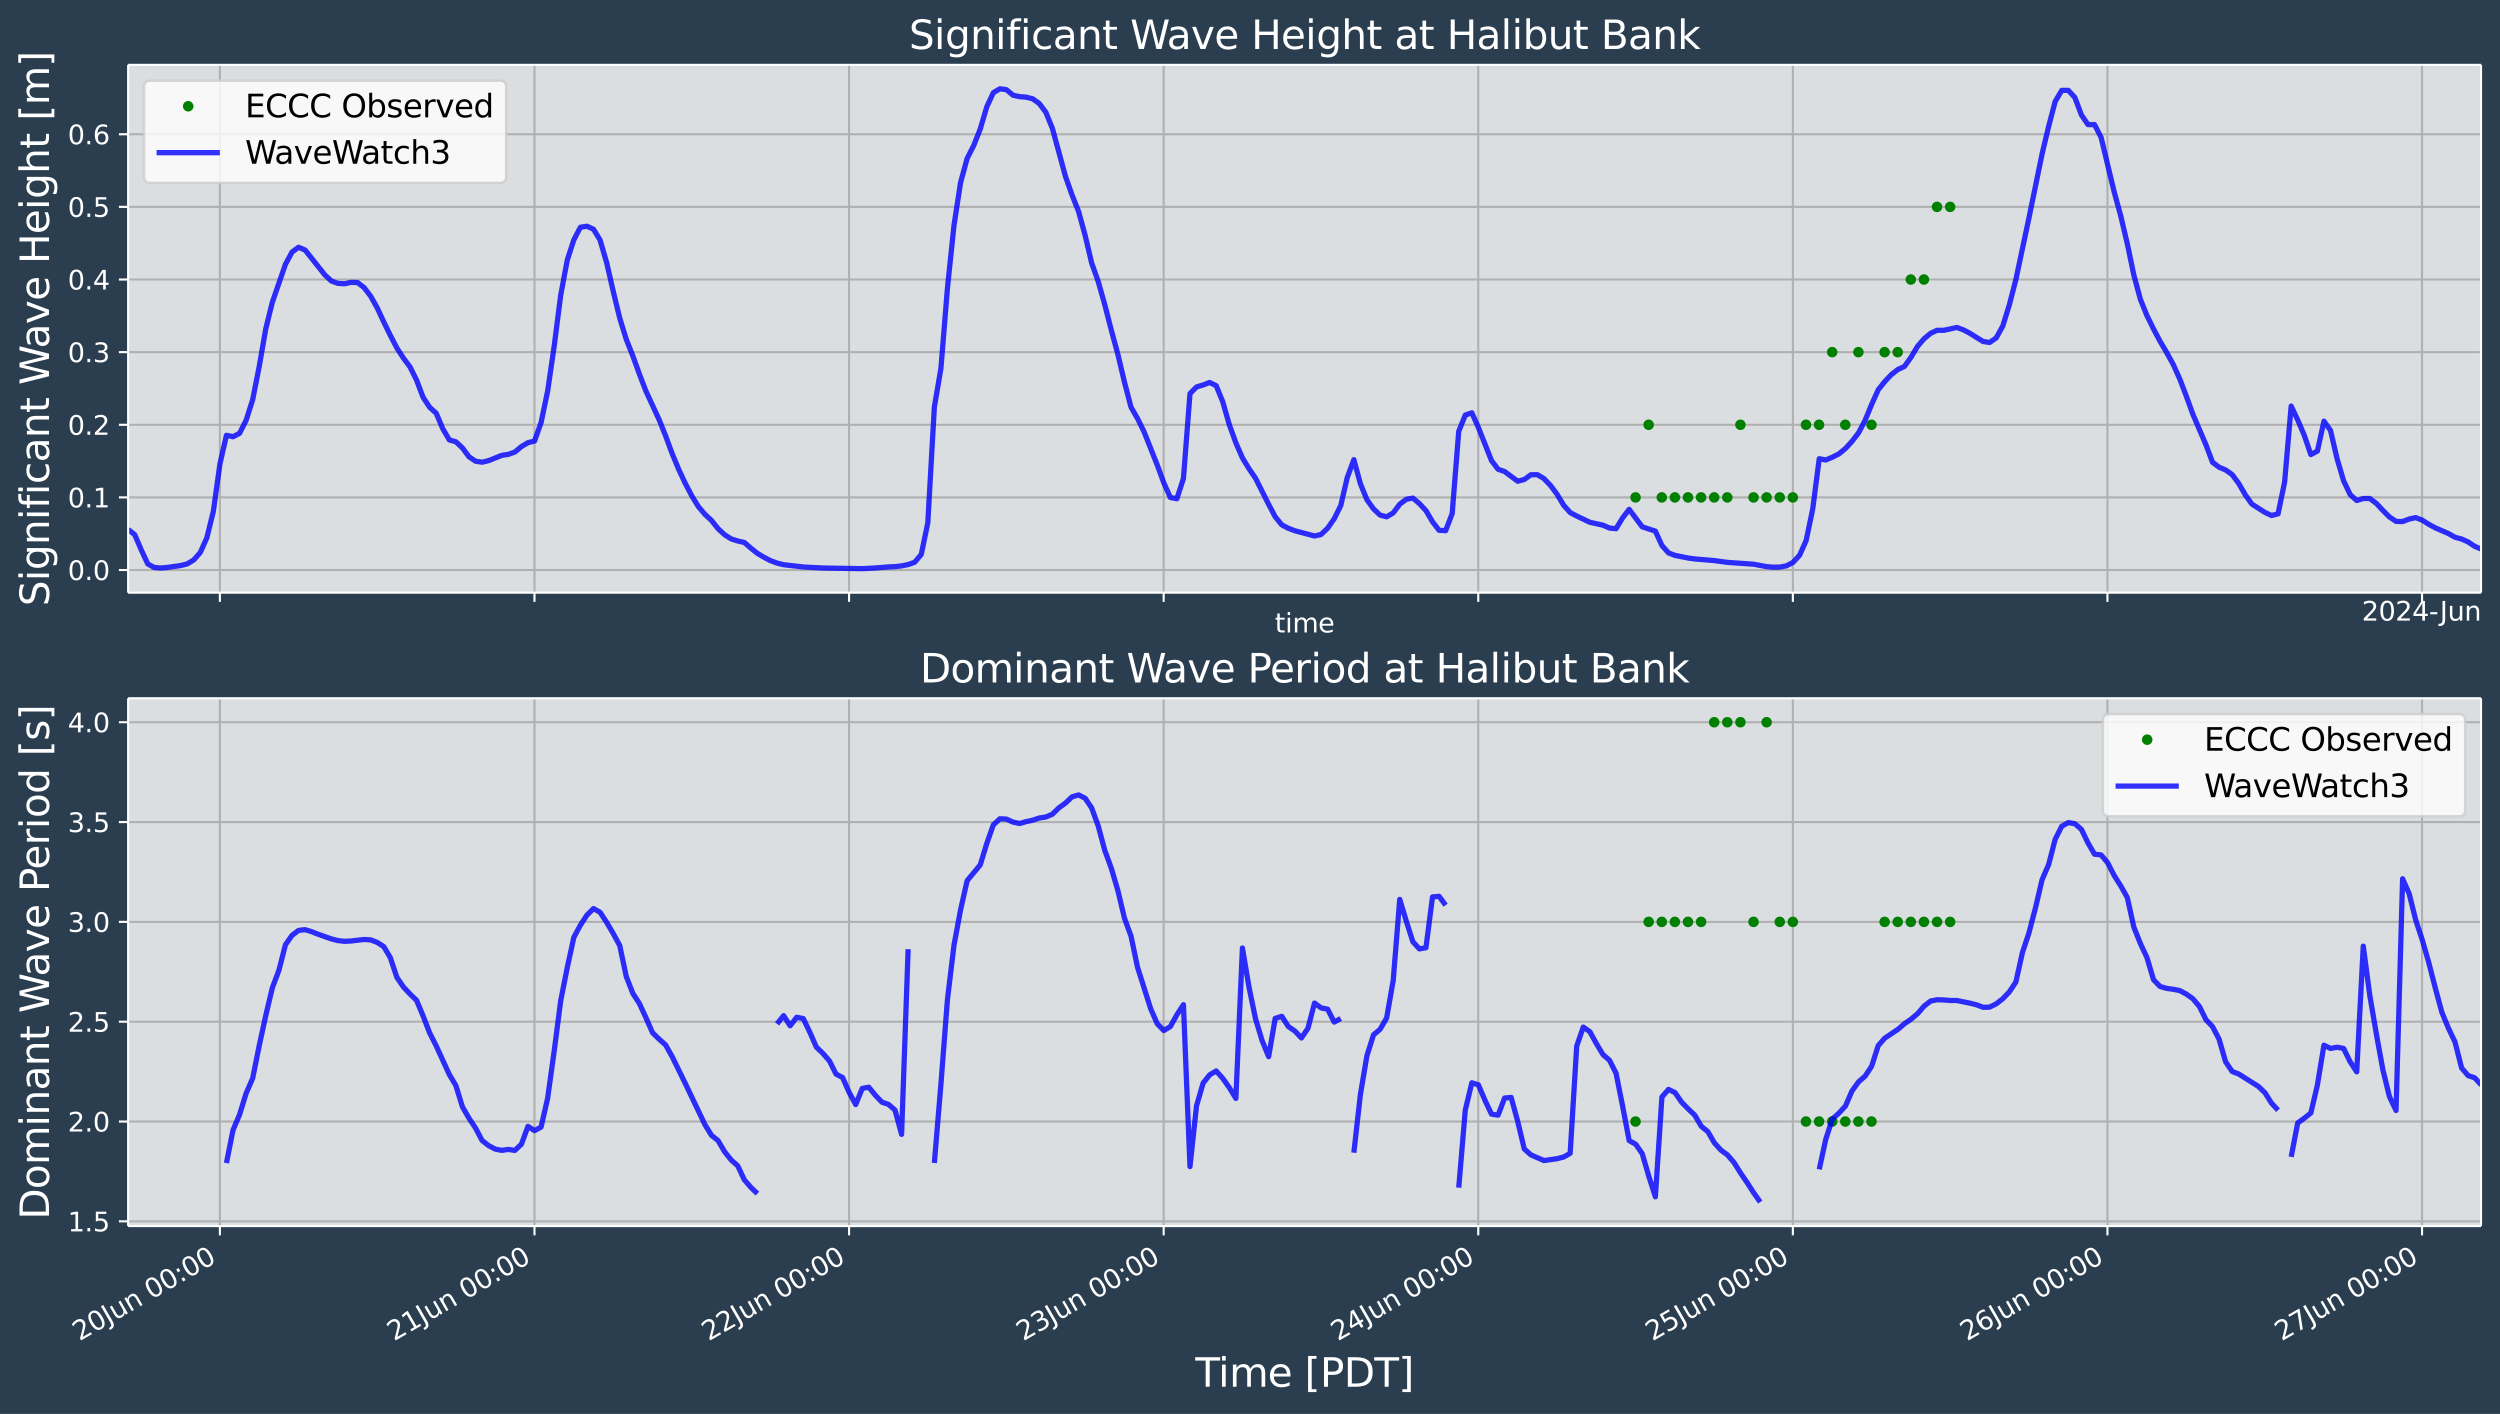 <?xml version="1.0" encoding="UTF-8"?>
<!DOCTYPE svg  PUBLIC '-//W3C//DTD SVG 1.1//EN'  'http://www.w3.org/Graphics/SVG/1.1/DTD/svg11.dtd'>
<svg width="948.62pt" height="536.51pt" version="1.1" viewBox="0 0 948.62 536.51" xmlns="http://www.w3.org/2000/svg" xmlns:xlink="http://www.w3.org/1999/xlink">
 <defs>
  <style type="text/css">*{stroke-linejoin: round; stroke-linecap: butt}</style>
 </defs>
 <g id="figure_1">
  <g id="patch_1">
   <path d="m0 536.51h948.62v-536.51h-948.62z" fill="#2b3e50"/>
  </g>
  <g id="axes_1">
   <g id="patch_2">
    <path d="m48.62 224.89h892.8v-200.29h-892.8z" fill="#dbdee1"/>
   </g>
   <g id="matplotlib.axis_1">
    <g id="xtick_1">
     <g id="line2d_1">
      <path d="m83.437 224.89v-200.29" clip-path="url(#p07f64443c9)" fill="none" stroke="#b0b0b0" stroke-linecap="square" stroke-width=".8"/>
     </g>
     <g id="line2d_2">
      <defs>
       <path id="m86bcd92131" d="m0 0v3.5" stroke="#fff" stroke-width=".8"/>
      </defs>
      <use x="83.437" y="224.889" fill="#ffffff" stroke="#ffffff" stroke-width=".8" xlink:href="#m86bcd92131"/>
     </g>
    </g>
    <g id="xtick_2">
     <g id="line2d_3">
      <path d="m202.81 224.89v-200.29" clip-path="url(#p07f64443c9)" fill="none" stroke="#b0b0b0" stroke-linecap="square" stroke-width=".8"/>
     </g>
     <g id="line2d_4">
      <use x="202.809" y="224.889" fill="#ffffff" stroke="#ffffff" stroke-width=".8" xlink:href="#m86bcd92131"/>
     </g>
    </g>
    <g id="xtick_3">
     <g id="line2d_5">
      <path d="m322.18 224.89v-200.29" clip-path="url(#p07f64443c9)" fill="none" stroke="#b0b0b0" stroke-linecap="square" stroke-width=".8"/>
     </g>
     <g id="line2d_6">
      <use x="322.18" y="224.889" fill="#ffffff" stroke="#ffffff" stroke-width=".8" xlink:href="#m86bcd92131"/>
     </g>
    </g>
    <g id="xtick_4">
     <g id="line2d_7">
      <path d="m441.55 224.89v-200.29" clip-path="url(#p07f64443c9)" fill="none" stroke="#b0b0b0" stroke-linecap="square" stroke-width=".8"/>
     </g>
     <g id="line2d_8">
      <use x="441.552" y="224.889" fill="#ffffff" stroke="#ffffff" stroke-width=".8" xlink:href="#m86bcd92131"/>
     </g>
    </g>
    <g id="xtick_5">
     <g id="line2d_9">
      <path d="m560.92 224.89v-200.29" clip-path="url(#p07f64443c9)" fill="none" stroke="#b0b0b0" stroke-linecap="square" stroke-width=".8"/>
     </g>
     <g id="line2d_10">
      <use x="560.923" y="224.889" fill="#ffffff" stroke="#ffffff" stroke-width=".8" xlink:href="#m86bcd92131"/>
     </g>
    </g>
    <g id="xtick_6">
     <g id="line2d_11">
      <path d="m680.29 224.89v-200.29" clip-path="url(#p07f64443c9)" fill="none" stroke="#b0b0b0" stroke-linecap="square" stroke-width=".8"/>
     </g>
     <g id="line2d_12">
      <use x="680.295" y="224.889" fill="#ffffff" stroke="#ffffff" stroke-width=".8" xlink:href="#m86bcd92131"/>
     </g>
    </g>
    <g id="xtick_7">
     <g id="line2d_13">
      <path d="m799.67 224.89v-200.29" clip-path="url(#p07f64443c9)" fill="none" stroke="#b0b0b0" stroke-linecap="square" stroke-width=".8"/>
     </g>
     <g id="line2d_14">
      <use x="799.667" y="224.889" fill="#ffffff" stroke="#ffffff" stroke-width=".8" xlink:href="#m86bcd92131"/>
     </g>
    </g>
    <g id="xtick_8">
     <g id="line2d_15">
      <path d="m919.04 224.89v-200.29" clip-path="url(#p07f64443c9)" fill="none" stroke="#b0b0b0" stroke-linecap="square" stroke-width=".8"/>
     </g>
     <g id="line2d_16">
      <use x="919.038" y="224.889" fill="#ffffff" stroke="#ffffff" stroke-width=".8" xlink:href="#m86bcd92131"/>
     </g>
    </g>
    <g id="text_1">
     <!-- time -->
     <g transform="translate(483.72 239.99) scale(.1 -.1)" fill="#fff">
      <defs>
       <path id="DejaVuSans-74" transform="scale(.016)" d="m1172 4494v-994h1184v-447h-1184v-1900q0-428 117-550t477-122h590v-481h-590q-666 0-919 248-253 249-253 905v1900h-422v447h422v994h578z"/>
       <path id="DejaVuSans-69" transform="scale(.016)" d="m603 3500h575v-3500h-575v3500zm0 1363h575v-729h-575v729z"/>
       <path id="DejaVuSans-6d" transform="scale(.016)" d="m3328 2828q216 388 516 572t706 184q547 0 844-383 297-382 297-1088v-2113h-578v2094q0 503-179 746-178 244-543 244-447 0-707-297-259-296-259-809v-1978h-578v2094q0 506-178 748t-550 242q-441 0-701-298-259-298-259-808v-1978h-578v3500h578v-544q197 322 472 475t653 153q382 0 649-194 267-193 395-562z"/>
       <path id="DejaVuSans-65" transform="scale(.016)" d="m3597 1894v-281h-2644q38-594 358-905t892-311q331 0 642 81t618 244v-544q-310-131-635-200t-659-69q-838 0-1327 487-489 488-489 1320 0 859 464 1363 464 505 1252 505 706 0 1117-455 411-454 411-1235zm-575 169q-6 471-264 752-258 282-683 282-481 0-770-272t-333-766l2050 4z"/>
      </defs>
      <use xlink:href="#DejaVuSans-74"/>
      <use x="39.209" xlink:href="#DejaVuSans-69"/>
      <use x="66.992" xlink:href="#DejaVuSans-6d"/>
      <use x="164.404" xlink:href="#DejaVuSans-65"/>
     </g>
    </g>
    <g id="text_2">
     <!-- 2024-Jun -->
     <g transform="translate(896.18 235.49) scale(.1 -.1)" fill="#fff">
      <defs>
       <path id="DejaVuSans-32" transform="scale(.016)" d="m1228 531h2203v-531h-2962v531q359 372 979 998 621 627 780 809 303 340 423 576 121 236 121 464 0 372-261 606-261 235-680 235-297 0-627-103-329-103-704-313v638q381 153 712 231 332 78 607 78 725 0 1156-363 431-362 431-968 0-288-108-546-107-257-392-607-78-91-497-524-418-433-1181-1211z"/>
       <path id="DejaVuSans-30" transform="scale(.016)" d="m2034 4250q-487 0-733-480-245-479-245-1442 0-959 245-1439 246-480 733-480 491 0 736 480 246 480 246 1439 0 963-246 1442-245 480-736 480zm0 500q785 0 1199-621 414-620 414-1801 0-1178-414-1799-414-620-1199-620-784 0-1198 620-414 621-414 1799 0 1181 414 1801 414 621 1198 621z"/>
       <path id="DejaVuSans-34" transform="scale(.016)" d="m2419 4116-1594-2491h1594v2491zm-166 550h794v-3041h666v-525h-666v-1100h-628v1100h-2106v609l1940 2957z"/>
       <path id="DejaVuSans-2d" transform="scale(.016)" d="m313 2009h1684v-512h-1684v512z"/>
       <path id="DejaVuSans-4a" transform="scale(.016)" d="m628 4666h631v-4341q0-844-320-1225t-1030-381h-240v531h197q418 0 590 235 172 234 172 840v4341z"/>
       <path id="DejaVuSans-75" transform="scale(.016)" d="m544 1381v2119h575v-2097q0-497 193-746 194-248 582-248 465 0 735 297 271 297 271 810v1984h575v-3500h-575v538q-209-319-486-474-276-155-642-155-603 0-916 375-312 375-312 1097zm1447 2203z"/>
       <path id="DejaVuSans-6e" transform="scale(.016)" d="m3513 2113v-2113h-575v2094q0 497-194 743-194 247-581 247-466 0-735-297-269-296-269-809v-1978h-578v3500h578v-544q207 316 486 472 280 156 646 156 603 0 912-373 310-373 310-1098z"/>
      </defs>
      <use xlink:href="#DejaVuSans-32"/>
      <use x="63.623" xlink:href="#DejaVuSans-30"/>
      <use x="127.246" xlink:href="#DejaVuSans-32"/>
      <use x="190.869" xlink:href="#DejaVuSans-34"/>
      <use x="254.492" xlink:href="#DejaVuSans-2d"/>
      <use x="296.201" xlink:href="#DejaVuSans-4a"/>
      <use x="325.693" xlink:href="#DejaVuSans-75"/>
      <use x="389.072" xlink:href="#DejaVuSans-6e"/>
     </g>
    </g>
   </g>
   <g id="matplotlib.axis_2">
    <g id="ytick_1">
     <g id="line2d_17">
      <path d="m48.62 216.3h892.8" clip-path="url(#p07f64443c9)" fill="none" stroke="#b0b0b0" stroke-linecap="square" stroke-width=".8"/>
     </g>
     <g id="line2d_18">
      <defs>
       <path id="mbd29a21c31" d="m0 0h-3.5" stroke="#fff" stroke-width=".8"/>
      </defs>
      <use x="48.62" y="216.302" fill="#ffffff" stroke="#ffffff" stroke-width=".8" xlink:href="#mbd29a21c31"/>
     </g>
     <g id="text_3">
      <!-- 0.0 -->
      <g transform="translate(25.717 220.1) scale(.1 -.1)" fill="#fff">
       <defs>
        <path id="DejaVuSans-2e" transform="scale(.016)" d="m684 794h660v-794h-660v794z"/>
       </defs>
       <use xlink:href="#DejaVuSans-30"/>
       <use x="63.623" xlink:href="#DejaVuSans-2e"/>
       <use x="95.41" xlink:href="#DejaVuSans-30"/>
      </g>
     </g>
    </g>
    <g id="ytick_2">
     <g id="line2d_19">
      <path d="m48.62 188.74h892.8" clip-path="url(#p07f64443c9)" fill="none" stroke="#b0b0b0" stroke-linecap="square" stroke-width=".8"/>
     </g>
     <g id="line2d_20">
      <use x="48.62" y="188.742" fill="#ffffff" stroke="#ffffff" stroke-width=".8" xlink:href="#mbd29a21c31"/>
     </g>
     <g id="text_4">
      <!-- 0.1 -->
      <g transform="translate(25.717 192.54) scale(.1 -.1)" fill="#fff">
       <defs>
        <path id="DejaVuSans-31" transform="scale(.016)" d="m794 531h1031v3560l-1122-225v575l1116 225h631v-4135h1031v-531h-2687v531z"/>
       </defs>
       <use xlink:href="#DejaVuSans-30"/>
       <use x="63.623" xlink:href="#DejaVuSans-2e"/>
       <use x="95.41" xlink:href="#DejaVuSans-31"/>
      </g>
     </g>
    </g>
    <g id="ytick_3">
     <g id="line2d_21">
      <path d="m48.62 161.18h892.8" clip-path="url(#p07f64443c9)" fill="none" stroke="#b0b0b0" stroke-linecap="square" stroke-width=".8"/>
     </g>
     <g id="line2d_22">
      <use x="48.62" y="161.182" fill="#ffffff" stroke="#ffffff" stroke-width=".8" xlink:href="#mbd29a21c31"/>
     </g>
     <g id="text_5">
      <!-- 0.2 -->
      <g transform="translate(25.717 164.98) scale(.1 -.1)" fill="#fff">
       <use xlink:href="#DejaVuSans-30"/>
       <use x="63.623" xlink:href="#DejaVuSans-2e"/>
       <use x="95.41" xlink:href="#DejaVuSans-32"/>
      </g>
     </g>
    </g>
    <g id="ytick_4">
     <g id="line2d_23">
      <path d="m48.62 133.62h892.8" clip-path="url(#p07f64443c9)" fill="none" stroke="#b0b0b0" stroke-linecap="square" stroke-width=".8"/>
     </g>
     <g id="line2d_24">
      <use x="48.62" y="133.621" fill="#ffffff" stroke="#ffffff" stroke-width=".8" xlink:href="#mbd29a21c31"/>
     </g>
     <g id="text_6">
      <!-- 0.3 -->
      <g transform="translate(25.717 137.42) scale(.1 -.1)" fill="#fff">
       <defs>
        <path id="DejaVuSans-33" transform="scale(.016)" d="m2597 2516q453-97 707-404 255-306 255-756 0-690-475-1069-475-378-1350-378-293 0-604 58t-642 174v609q262-153 574-231 313-78 654-78 593 0 904 234t311 681q0 413-289 645-289 233-804 233h-544v519h569q465 0 712 186t247 536q0 359-255 551-254 193-729 193-260 0-557-57-297-56-653-174v562q360 100 674 150t592 50q719 0 1137-327 419-326 419-882 0-388-222-655t-631-370z"/>
       </defs>
       <use xlink:href="#DejaVuSans-30"/>
       <use x="63.623" xlink:href="#DejaVuSans-2e"/>
       <use x="95.41" xlink:href="#DejaVuSans-33"/>
      </g>
     </g>
    </g>
    <g id="ytick_5">
     <g id="line2d_25">
      <path d="m48.62 106.06h892.8" clip-path="url(#p07f64443c9)" fill="none" stroke="#b0b0b0" stroke-linecap="square" stroke-width=".8"/>
     </g>
     <g id="line2d_26">
      <use x="48.62" y="106.061" fill="#ffffff" stroke="#ffffff" stroke-width=".8" xlink:href="#mbd29a21c31"/>
     </g>
     <g id="text_7">
      <!-- 0.4 -->
      <g transform="translate(25.717 109.86) scale(.1 -.1)" fill="#fff">
       <use xlink:href="#DejaVuSans-30"/>
       <use x="63.623" xlink:href="#DejaVuSans-2e"/>
       <use x="95.41" xlink:href="#DejaVuSans-34"/>
      </g>
     </g>
    </g>
    <g id="ytick_6">
     <g id="line2d_27">
      <path d="m48.62 78.501h892.8" clip-path="url(#p07f64443c9)" fill="none" stroke="#b0b0b0" stroke-linecap="square" stroke-width=".8"/>
     </g>
     <g id="line2d_28">
      <use x="48.62" y="78.501" fill="#ffffff" stroke="#ffffff" stroke-width=".8" xlink:href="#mbd29a21c31"/>
     </g>
     <g id="text_8">
      <!-- 0.5 -->
      <g transform="translate(25.717 82.3) scale(.1 -.1)" fill="#fff">
       <defs>
        <path id="DejaVuSans-35" transform="scale(.016)" d="m691 4666h2478v-532h-1900v-1143q137 47 274 70 138 23 276 23 781 0 1237-428 457-428 457-1159 0-753-469-1171-469-417-1322-417-294 0-599 50-304 50-629 150v635q281-153 581-228t634-75q541 0 856 284 316 284 316 772 0 487-316 771-315 285-856 285-253 0-505-56-251-56-513-175v2344z"/>
       </defs>
       <use xlink:href="#DejaVuSans-30"/>
       <use x="63.623" xlink:href="#DejaVuSans-2e"/>
       <use x="95.41" xlink:href="#DejaVuSans-35"/>
      </g>
     </g>
    </g>
    <g id="ytick_7">
     <g id="line2d_29">
      <path d="m48.62 50.94h892.8" clip-path="url(#p07f64443c9)" fill="none" stroke="#b0b0b0" stroke-linecap="square" stroke-width=".8"/>
     </g>
     <g id="line2d_30">
      <use x="48.62" y="50.94" fill="#ffffff" stroke="#ffffff" stroke-width=".8" xlink:href="#mbd29a21c31"/>
     </g>
     <g id="text_9">
      <!-- 0.6 -->
      <g transform="translate(25.717 54.74) scale(.1 -.1)" fill="#fff">
       <defs>
        <path id="DejaVuSans-36" transform="scale(.016)" d="m2113 2584q-425 0-674-291-248-290-248-796 0-503 248-796 249-292 674-292t673 292q248 293 248 796 0 506-248 796-248 291-673 291zm1253 1979v-575q-238 112-480 171-242 60-480 60-625 0-955-422-329-422-376-1275 184 272 462 417 279 145 613 145 703 0 1111-427 408-426 408-1160 0-719-425-1154-425-434-1131-434-810 0-1238 620-428 621-428 1799 0 1106 525 1764t1409 658q238 0 480-47t505-140z"/>
       </defs>
       <use xlink:href="#DejaVuSans-30"/>
       <use x="63.623" xlink:href="#DejaVuSans-2e"/>
       <use x="95.41" xlink:href="#DejaVuSans-36"/>
      </g>
     </g>
    </g>
    <g id="text_10">
     <!-- Significant Wave Height [m] -->
     <g transform="translate(18.598 230.01) rotate(-90) scale(.15 -.15)" fill="#fff">
      <defs>
       <path id="BitstreamVeraSans-Roman-53" transform="scale(.016)" d="m3425 4513v-616q-359 172-678 256-319 85-616 85-515 0-795-200t-280-569q0-310 186-468 186-157 705-254l381-78q706-135 1042-474t336-907q0-679-455-1029-454-350-1332-350-331 0-705 75-373 75-773 222v650q384-215 753-325 369-109 725-109 540 0 834 212 294 213 294 607 0 343-211 537t-692 291l-385 75q-706 140-1022 440-315 300-315 835 0 619 436 975t1201 356q329 0 669-60 341-59 697-177z"/>
       <path id="BitstreamVeraSans-Roman-69" transform="scale(.016)" d="m603 3500h575v-3500h-575v3500zm0 1363h575v-729h-575v729z"/>
       <path id="BitstreamVeraSans-Roman-67" transform="scale(.016)" d="m2906 1791q0 625-258 968-257 344-723 344-462 0-720-344-258-343-258-968 0-622 258-966t720-344q466 0 723 344 258 344 258 966zm575-1357q0-893-397-1329-396-436-1215-436-303 0-572 45t-522 139v559q253-137 500-202 247-66 503-66 566 0 847 295t281 892v285q-178-310-456-463t-666-153q-643 0-1037 490-394 491-394 1301 0 812 394 1302 394 491 1037 491 388 0 666-153t456-462v531h575v-3066z"/>
       <path id="BitstreamVeraSans-Roman-6e" transform="scale(.016)" d="m3513 2113v-2113h-575v2094q0 497-194 743-194 247-581 247-466 0-735-297-269-296-269-809v-1978h-578v3500h578v-544q207 316 486 472 280 156 646 156 603 0 912-373 310-373 310-1098z"/>
       <path id="BitstreamVeraSans-Roman-66" transform="scale(.016)" d="m2375 4863v-479h-550q-309 0-430-125-120-125-120-450v-309h947v-447h-947v-3053h-578v3053h-550v447h550v244q0 584 272 851 272 268 862 268h544z"/>
       <path id="BitstreamVeraSans-Roman-63" transform="scale(.016)" d="m3122 3366v-538q-244 135-489 202t-495 67q-560 0-870-355-309-354-309-995t309-996q310-354 870-354 250 0 495 67t489 202v-532q-241-112-499-168-257-57-548-57-791 0-1257 497-465 497-465 1341 0 856 470 1346 471 491 1290 491 265 0 518-55 253-54 491-163z"/>
       <path id="BitstreamVeraSans-Roman-61" transform="scale(.016)" d="m2194 1759q-697 0-966-159t-269-544q0-306 202-486 202-179 548-179 479 0 768 339t289 901v128h-572zm1147 238v-1997h-575v531q-197-318-491-470t-719-152q-537 0-855 302-317 302-317 808 0 590 395 890 396 300 1180 300h807v57q0 397-261 614t-733 217q-300 0-585-72-284-72-546-216v532q315 122 612 182 297 61 578 61 760 0 1135-394 375-393 375-1193z"/>
       <path id="BitstreamVeraSans-Roman-74" transform="scale(.016)" d="m1172 4494v-994h1184v-447h-1184v-1900q0-428 117-550t477-122h590v-481h-590q-666 0-919 248-253 249-253 905v1900h-422v447h422v994h578z"/>
       <path id="BitstreamVeraSans-Roman-57" transform="scale(.016)" d="m213 4666h637l981-3944 978 3944h710l981-3944 978 3944h641l-1172-4666h-794l-984 4050-994-4050h-794l-1168 4666z"/>
       <path id="BitstreamVeraSans-Roman-76" transform="scale(.016)" d="m191 3500h609l1094-2937 1094 2937h609l-1313-3500h-781l-1312 3500z"/>
       <path id="BitstreamVeraSans-Roman-65" transform="scale(.016)" d="m3597 1894v-281h-2644q38-594 358-905t892-311q331 0 642 81t618 244v-544q-310-131-635-200t-659-69q-838 0-1327 487-489 488-489 1320 0 859 464 1363 464 505 1252 505 706 0 1117-455 411-454 411-1235zm-575 169q-6 471-264 752-258 282-683 282-481 0-770-272t-333-766l2050 4z"/>
       <path id="BitstreamVeraSans-Roman-48" transform="scale(.016)" d="m628 4666h631v-1913h2294v1913h631v-4666h-631v2222h-2294v-2222h-631v4666z"/>
       <path id="BitstreamVeraSans-Roman-68" transform="scale(.016)" d="m3513 2113v-2113h-575v2094q0 497-194 743-194 247-581 247-466 0-735-297-269-296-269-809v-1978h-578v4863h578v-1907q207 316 486 472 280 156 646 156 603 0 912-373 310-373 310-1098z"/>
       <path id="BitstreamVeraSans-Roman-5b" transform="scale(.016)" d="m550 4863h1325v-447h-750v-4813h750v-447h-1325v5707z"/>
       <path id="BitstreamVeraSans-Roman-6d" transform="scale(.016)" d="m3328 2828q216 388 516 572t706 184q547 0 844-383 297-382 297-1088v-2113h-578v2094q0 503-179 746-178 244-543 244-447 0-707-297-259-296-259-809v-1978h-578v2094q0 506-178 748t-550 242q-441 0-701-298-259-298-259-808v-1978h-578v3500h578v-544q197 322 472 475t653 153q382 0 649-194 267-193 395-562z"/>
       <path id="BitstreamVeraSans-Roman-5d" transform="scale(.016)" d="m1947 4863v-5707h-1325v447h747v4813h-747v447h1325z"/>
      </defs>
      <use xlink:href="#BitstreamVeraSans-Roman-53"/>
      <use x="63.477" xlink:href="#BitstreamVeraSans-Roman-69"/>
      <use x="91.26" xlink:href="#BitstreamVeraSans-Roman-67"/>
      <use x="154.736" xlink:href="#BitstreamVeraSans-Roman-6e"/>
      <use x="218.115" xlink:href="#BitstreamVeraSans-Roman-69"/>
      <use x="245.898" xlink:href="#BitstreamVeraSans-Roman-66"/>
      <use x="281.104" xlink:href="#BitstreamVeraSans-Roman-69"/>
      <use x="308.887" xlink:href="#BitstreamVeraSans-Roman-63"/>
      <use x="363.867" xlink:href="#BitstreamVeraSans-Roman-61"/>
      <use x="425.146" xlink:href="#BitstreamVeraSans-Roman-6e"/>
      <use x="488.525" xlink:href="#BitstreamVeraSans-Roman-74"/>
      <use x="527.734" xlink:href="#BitstreamVeraSans-Roman-20"/>
      <use x="559.521" xlink:href="#BitstreamVeraSans-Roman-57"/>
      <use x="652.023" xlink:href="#BitstreamVeraSans-Roman-61"/>
      <use x="713.303" xlink:href="#BitstreamVeraSans-Roman-76"/>
      <use x="772.482" xlink:href="#BitstreamVeraSans-Roman-65"/>
      <use x="834.006" xlink:href="#BitstreamVeraSans-Roman-20"/>
      <use x="865.793" xlink:href="#BitstreamVeraSans-Roman-48"/>
      <use x="940.988" xlink:href="#BitstreamVeraSans-Roman-65"/>
      <use x="1002.512" xlink:href="#BitstreamVeraSans-Roman-69"/>
      <use x="1030.295" xlink:href="#BitstreamVeraSans-Roman-67"/>
      <use x="1093.771" xlink:href="#BitstreamVeraSans-Roman-68"/>
      <use x="1157.15" xlink:href="#BitstreamVeraSans-Roman-74"/>
      <use x="1196.359" xlink:href="#BitstreamVeraSans-Roman-20"/>
      <use x="1228.146" xlink:href="#BitstreamVeraSans-Roman-5b"/>
      <use x="1267.16" xlink:href="#BitstreamVeraSans-Roman-6d"/>
      <use x="1364.572" xlink:href="#BitstreamVeraSans-Roman-5d"/>
     </g>
    </g>
   </g>
   <g id="line2d_31">
    <defs>
     <path id="mc6655a01dd" d="m0 1.5c0.398 0 0.779-0.158 1.061-0.439 0.281-0.281 0.439-0.663 0.439-1.061s-0.158-0.779-0.439-1.061c-0.281-0.281-0.663-0.439-1.061-0.439s-0.779 0.158-1.061 0.439c-0.281 0.281-0.439 0.663-0.439 1.061s0.158 0.779 0.439 1.061c0.281 0.281 0.663 0.439 1.061 0.439z" stroke="#008000"/>
    </defs>
    <g clip-path="url(#p07f64443c9)" fill="#008000" stroke="#008000">
     <use x="620.609" y="188.742" xlink:href="#mc6655a01dd"/>
     <use x="625.583" y="161.182" xlink:href="#mc6655a01dd"/>
     <use x="630.557" y="188.742" xlink:href="#mc6655a01dd"/>
     <use x="635.531" y="188.742" xlink:href="#mc6655a01dd"/>
     <use x="640.504" y="188.742" xlink:href="#mc6655a01dd"/>
     <use x="645.478" y="188.742" xlink:href="#mc6655a01dd"/>
     <use x="650.452" y="188.742" xlink:href="#mc6655a01dd"/>
     <use x="655.426" y="188.742" xlink:href="#mc6655a01dd"/>
     <use x="660.4" y="161.182" xlink:href="#mc6655a01dd"/>
     <use x="665.374" y="188.742" xlink:href="#mc6655a01dd"/>
     <use x="670.347" y="188.742" xlink:href="#mc6655a01dd"/>
     <use x="675.321" y="188.742" xlink:href="#mc6655a01dd"/>
     <use x="680.295" y="188.742" xlink:href="#mc6655a01dd"/>
     <use x="685.269" y="161.182" xlink:href="#mc6655a01dd"/>
     <use x="690.243" y="161.182" xlink:href="#mc6655a01dd"/>
     <use x="695.216" y="133.621" xlink:href="#mc6655a01dd"/>
     <use x="700.19" y="161.182" xlink:href="#mc6655a01dd"/>
     <use x="705.164" y="133.621" xlink:href="#mc6655a01dd"/>
     <use x="710.138" y="161.182" xlink:href="#mc6655a01dd"/>
     <use x="715.112" y="133.621" xlink:href="#mc6655a01dd"/>
     <use x="720.085" y="133.621" xlink:href="#mc6655a01dd"/>
     <use x="725.059" y="106.061" xlink:href="#mc6655a01dd"/>
     <use x="730.033" y="106.061" xlink:href="#mc6655a01dd"/>
     <use x="735.007" y="78.501" xlink:href="#mc6655a01dd"/>
     <use x="739.981" y="78.501" xlink:href="#mc6655a01dd"/>
    </g>
   </g>
   <g id="line2d_32">
    <path d="m48.62 200.88 2.487 1.979 2.487 5.787 2.487 5.356 2.487 1.334 2.487 0.182 2.487-0.216 4.974-0.705 2.487-0.607 2.487-1.491 2.487-2.839 2.487-5.528 2.487-10.103 2.487-17.929 2.487-10.93 2.487 0.555 2.487-1.31 2.487-4.939 2.487-7.817 2.487-12.627 2.487-14.284 2.487-10.062 4.974-14.414 2.487-4.609 2.487-1.837 2.487 1.048 7.461 9.413 2.487 2.333 2.487 0.901 2.487 0.161 2.487-0.542 2.487 0.077 2.487 1.92 2.487 3.253 2.487 4.425 2.487 5.359 2.487 5.081 2.487 4.795 2.487 3.831 2.487 3.328 2.487 5.01 2.487 6.551 2.487 3.777 2.487 2.242 2.487 5.869 2.487 4.268 2.487 0.703 2.487 2.336 2.487 3.347 2.487 1.687 2.487 0.387 2.487-0.603 4.974-1.998 2.487-0.372 2.487-0.884 2.487-2.087 2.487-1.469 2.487-0.607 2.487-7.021 2.487-11.934 2.487-17.084 2.487-19.428 2.487-13.248 2.487-7.671 2.487-4.754 2.487-0.387 2.487 1.143 2.487 4.114 2.487 8.518 2.487 10.846 2.487 10.241 2.487 8.079 2.487 6.283 2.487 6.894 2.487 6.46 4.974 10.793 2.487 6.186 2.487 6.737 2.487 5.996 2.487 5.299 2.487 4.754 2.487 4.065 2.487 2.922 2.487 2.314 2.487 3.128 2.487 2.297 2.487 1.585 2.487 0.788 2.487 0.549 2.487 2.159 2.487 1.974 2.487 1.484 2.487 1.304 2.487 0.911 2.487 0.613 7.461 0.861 7.461 0.391 14.921 0.249 4.974-0.265 4.974-0.39 2.487-0.118 2.487-0.281 2.487-0.495 2.487-0.889 2.487-2.949 2.487-11.992 2.487-43.949 2.487-14.642 2.487-30.57 2.487-23.807 2.487-16.176 2.487-9.121 2.487-4.896 2.487-6.272 2.487-8.442 2.487-5.345 2.487-1.481 2.487 0.333 2.487 2.101 2.487 0.546 2.487 0.188 2.487 0.632 2.487 1.782 2.487 3.296 2.487 6.064 4.974 18.28 2.487 7.039 2.487 6.274 2.487 9.057 2.487 10.543 2.487 6.995 2.487 8.807 2.487 9.682 2.487 9.153 2.487 10.508 2.487 9.51 2.487 4.341 2.487 5.06 4.974 12.537 2.487 6.755 2.487 5.587 2.487 0.478 2.487-7.683 2.487-32.205 2.487-2.531 2.487-0.737 2.487-0.961 2.487 1.234 2.487 6.128 2.487 8.688 2.487 6.864 2.487 5.72 2.487 4.093 2.487 3.614 4.974 9.922 2.487 4.702 2.487 3.059 2.487 1.316 2.487 0.934 7.461 1.986 2.487-0.561 2.487-2.403 2.487-3.559 2.487-5.026 2.487-10.682 2.487-6.728 2.487 9.139 2.487 6.092 2.487 3.431 2.487 2.368 2.487 0.645 2.487-1.461 2.487-3.325 2.487-1.864 2.487-0.451 2.487 2.089 2.487 2.67 2.487 4.221 2.487 3.25 2.487 0.146 2.487-6.49 2.487-31.235 2.487-6.151 2.487-0.86 2.487 5.587 4.974 12.555 2.487 3.279 2.487 0.866 4.974 3.68 2.487-0.654 2.487-1.793 2.487-0.048 2.487 1.491 2.487 2.613 2.487 3.326 2.487 4.137 2.487 2.813 2.487 1.316 4.974 2.374 4.974 1.096 2.487 1.091 2.487 0.238 2.487-4.082 2.487-3.245 4.974 6.635 4.974 1.625 2.487 5.452 2.487 2.803 2.487 0.959 4.974 0.988 2.487 0.35 7.461 0.628 4.974 0.679 9.948 0.701 4.974 0.925 2.487 0.203 2.487-0.048 2.487-0.482 2.487-1.296 2.487-2.716 2.487-5.546 2.487-11.938 2.487-19.137 2.487 0.47 2.487-1.039 2.487-1.282 2.487-2.031 2.487-2.706 2.487-3.241 2.487-4.76 2.487-6.052 2.487-5.519 2.487-3.126 2.487-2.635 2.487-1.947 2.487-1.151 2.487-3.484 2.487-4.155 2.487-2.88 2.487-2.077 2.487-1.124 2.487 0.013 4.974-1.086 2.487 0.912 2.487 1.324 4.974 3.099 2.487 0.361 2.487-1.739 2.487-4.501 2.487-8.009 2.487-9.631 4.974-23.441 4.974-24.245 2.487-10.441 2.487-9.454 2.487-4.192 2.487-0.006 2.487 2.717 2.487 6.615 2.487 3.662 2.487-0.009 2.487 4.859 4.974 20.717 2.487 9.097 2.487 10.543 2.487 11.925 2.487 9.2 2.487 6.153 2.487 5.051 2.487 4.709 2.487 4.21 2.487 4.52 2.487 5.538 2.487 6.505 2.487 6.871 4.974 11.625 2.487 6.621 2.487 1.858 2.487 1.058 2.487 1.752 2.487 3.378 2.487 4.305 2.487 3.5 4.974 3.169 2.487 1.175 2.487-0.639 2.487-12.064 2.487-28.816 2.487 5.279 2.487 5.83 2.487 7.293 2.487-1.34 2.487-11.335 2.487 3.518 2.487 10.67 2.487 8.441 2.487 5.225 2.487 2.241 2.487-0.76 2.487 7.08e-4 2.487 1.879 2.487 2.661 2.487 2.486 2.487 1.668 2.487 0.056 2.487-0.955 2.487-0.543 2.487 0.967 2.487 1.585 2.487 1.344 4.974 2.155 2.487 1.41 2.487 0.663 2.487 1.11 2.487 1.668 2.487 1.05v0" clip-path="url(#p07f64443c9)" fill="none" stroke="#00f" stroke-linecap="square" stroke-opacity=".8" stroke-width="2"/>
   </g>
   <g id="patch_3">
    <path d="m48.62 224.89v-200.29" fill="none" stroke="#fff" stroke-linecap="square" stroke-width=".8"/>
   </g>
   <g id="patch_4">
    <path d="m941.42 224.89v-200.29" fill="none" stroke="#fff" stroke-linecap="square" stroke-width=".8"/>
   </g>
   <g id="patch_5">
    <path d="m48.62 224.89h892.8" fill="none" stroke="#fff" stroke-linecap="square" stroke-width=".8"/>
   </g>
   <g id="patch_6">
    <path d="m48.62 24.598h892.8" fill="none" stroke="#fff" stroke-linecap="square" stroke-width=".8"/>
   </g>
   <g id="text_11">
    <!-- Significant Wave Height at Halibut Bank -->
    <g transform="translate(344.91 18.598) scale(.15 -.15)" fill="#fff">
     <defs>
      <path id="BitstreamVeraSans-Roman-6c" transform="scale(.016)" d="m603 4863h575v-4863h-575v4863z"/>
      <path id="BitstreamVeraSans-Roman-62" transform="scale(.016)" d="m3116 1747q0 634-261 995t-717 361q-457 0-718-361t-261-995 261-995 718-361q456 0 717 361t261 995zm-1957 1222q182 312 458 463 277 152 661 152 638 0 1036-506 399-506 399-1331t-399-1332q-398-506-1036-506-384 0-661 152-276 152-458 464v-525h-578v4863h578v-1894z"/>
      <path id="BitstreamVeraSans-Roman-75" transform="scale(.016)" d="m544 1381v2119h575v-2097q0-497 193-746 194-248 582-248 465 0 735 297 271 297 271 810v1984h575v-3500h-575v538q-209-319-486-474-276-155-642-155-603 0-916 375-312 375-312 1097z"/>
      <path id="BitstreamVeraSans-Roman-42" transform="scale(.016)" d="m1259 2228v-1709h1013q509 0 754 211 246 211 246 645 0 438-246 645-245 208-754 208h-1013zm0 1919v-1406h935q462 0 688 173 227 174 227 530 0 353-227 528-226 175-688 175h-935zm-631 519h1613q722 0 1112-300 391-300 391-853 0-429-200-682t-588-315q466-100 724-418 258-317 258-792 0-625-425-966-425-340-1210-340h-1675v4666z"/>
      <path id="BitstreamVeraSans-Roman-6b" transform="scale(.016)" d="m581 4863h578v-2872l1716 1509h734l-1856-1637 1935-1863h-750l-1779 1709v-1709h-578v4863z"/>
     </defs>
     <use xlink:href="#BitstreamVeraSans-Roman-53"/>
     <use x="63.477" xlink:href="#BitstreamVeraSans-Roman-69"/>
     <use x="91.26" xlink:href="#BitstreamVeraSans-Roman-67"/>
     <use x="154.736" xlink:href="#BitstreamVeraSans-Roman-6e"/>
     <use x="218.115" xlink:href="#BitstreamVeraSans-Roman-69"/>
     <use x="245.898" xlink:href="#BitstreamVeraSans-Roman-66"/>
     <use x="281.104" xlink:href="#BitstreamVeraSans-Roman-69"/>
     <use x="308.887" xlink:href="#BitstreamVeraSans-Roman-63"/>
     <use x="363.867" xlink:href="#BitstreamVeraSans-Roman-61"/>
     <use x="425.146" xlink:href="#BitstreamVeraSans-Roman-6e"/>
     <use x="488.525" xlink:href="#BitstreamVeraSans-Roman-74"/>
     <use x="527.734" xlink:href="#BitstreamVeraSans-Roman-20"/>
     <use x="559.521" xlink:href="#BitstreamVeraSans-Roman-57"/>
     <use x="652.023" xlink:href="#BitstreamVeraSans-Roman-61"/>
     <use x="713.303" xlink:href="#BitstreamVeraSans-Roman-76"/>
     <use x="772.482" xlink:href="#BitstreamVeraSans-Roman-65"/>
     <use x="834.006" xlink:href="#BitstreamVeraSans-Roman-20"/>
     <use x="865.793" xlink:href="#BitstreamVeraSans-Roman-48"/>
     <use x="940.988" xlink:href="#BitstreamVeraSans-Roman-65"/>
     <use x="1002.512" xlink:href="#BitstreamVeraSans-Roman-69"/>
     <use x="1030.295" xlink:href="#BitstreamVeraSans-Roman-67"/>
     <use x="1093.771" xlink:href="#BitstreamVeraSans-Roman-68"/>
     <use x="1157.15" xlink:href="#BitstreamVeraSans-Roman-74"/>
     <use x="1196.359" xlink:href="#BitstreamVeraSans-Roman-20"/>
     <use x="1228.146" xlink:href="#BitstreamVeraSans-Roman-61"/>
     <use x="1289.426" xlink:href="#BitstreamVeraSans-Roman-74"/>
     <use x="1328.635" xlink:href="#BitstreamVeraSans-Roman-20"/>
     <use x="1360.422" xlink:href="#BitstreamVeraSans-Roman-48"/>
     <use x="1435.617" xlink:href="#BitstreamVeraSans-Roman-61"/>
     <use x="1496.896" xlink:href="#BitstreamVeraSans-Roman-6c"/>
     <use x="1524.68" xlink:href="#BitstreamVeraSans-Roman-69"/>
     <use x="1552.463" xlink:href="#BitstreamVeraSans-Roman-62"/>
     <use x="1615.939" xlink:href="#BitstreamVeraSans-Roman-75"/>
     <use x="1679.318" xlink:href="#BitstreamVeraSans-Roman-74"/>
     <use x="1718.527" xlink:href="#BitstreamVeraSans-Roman-20"/>
     <use x="1750.314" xlink:href="#BitstreamVeraSans-Roman-42"/>
     <use x="1818.918" xlink:href="#BitstreamVeraSans-Roman-61"/>
     <use x="1880.197" xlink:href="#BitstreamVeraSans-Roman-6e"/>
     <use x="1943.576" xlink:href="#BitstreamVeraSans-Roman-6b"/>
    </g>
   </g>
   <g id="legend_1">
    <g id="patch_7">
     <path d="m57.02 69.425h132.67q2.4 0 2.4-2.4v-34.028q0-2.4-2.4-2.4h-132.67q-2.4 0-2.4 2.4v34.028q0 2.4 2.4 2.4z" fill="#fff" opacity=".8" stroke="#ccc"/>
    </g>
    <g id="line2d_33">
     <use x="71.42" y="40.316" fill="#008000" stroke="#008000" xlink:href="#mc6655a01dd"/>
    </g>
    <g id="text_12">
     <!-- ECCC Observed -->
     <g transform="translate(93.02 44.516) scale(.12 -.12)">
      <defs>
       <path id="BitstreamVeraSans-Roman-45" transform="scale(.016)" d="m628 4666h2950v-532h-2319v-1381h2222v-531h-2222v-1691h2375v-531h-3006v4666z"/>
       <path id="BitstreamVeraSans-Roman-43" transform="scale(.016)" d="m4122 4306v-665q-319 297-680 443-361 147-767 147-800 0-1225-489t-425-1414q0-922 425-1411t1225-489q406 0 767 147t680 444v-660q-331-225-702-338-370-112-782-112-1060 0-1670 648-609 649-609 1771 0 1125 609 1773 610 649 1670 649 418 0 788-111 371-111 696-333z"/>
       <path id="BitstreamVeraSans-Roman-4f" transform="scale(.016)" d="m2522 4238q-688 0-1093-513-404-512-404-1397 0-881 404-1394 405-512 1093-512 687 0 1089 512 402 513 402 1394 0 885-402 1397-402 513-1089 513zm0 512q981 0 1568-658 588-658 588-1764 0-1103-588-1761-587-658-1568-658-984 0-1574 656-589 657-589 1763t589 1764q590 658 1574 658z"/>
       <path id="BitstreamVeraSans-Roman-73" transform="scale(.016)" d="m2834 3397v-544q-243 125-506 187-262 63-544 63-428 0-642-131t-214-394q0-200 153-314t616-217l197-44q612-131 870-370t258-667q0-488-386-773-386-284-1061-284-281 0-586 55t-642 164v594q319-166 628-249 309-82 613-82 406 0 624 139 219 139 219 392 0 234-158 359-157 125-692 241l-200 47q-534 112-772 345-237 233-237 639 0 494 350 762 350 269 994 269 318 0 599-47 282-46 519-140z"/>
       <path id="BitstreamVeraSans-Roman-72" transform="scale(.016)" d="m2631 2963q-97 56-211 82-114 27-251 27-488 0-749-317t-261-911v-1844h-578v3500h578v-544q182 319 472 473 291 155 707 155 59 0 131-8 72-7 159-23l3-590z"/>
       <path id="BitstreamVeraSans-Roman-64" transform="scale(.016)" d="m2906 2969v1894h575v-4863h-575v525q-181-312-458-464-276-152-664-152-634 0-1033 506-398 507-398 1332t398 1331q399 506 1033 506 388 0 664-152 277-151 458-463zm-1959-1222q0-634 261-995t717-361 718 361q263 361 263 995t-263 995q-262 361-718 361t-717-361-261-995z"/>
      </defs>
      <use xlink:href="#BitstreamVeraSans-Roman-45"/>
      <use x="63.184" xlink:href="#BitstreamVeraSans-Roman-43"/>
      <use x="133.008" xlink:href="#BitstreamVeraSans-Roman-43"/>
      <use x="202.832" xlink:href="#BitstreamVeraSans-Roman-43"/>
      <use x="272.656" xlink:href="#BitstreamVeraSans-Roman-20"/>
      <use x="304.443" xlink:href="#BitstreamVeraSans-Roman-4f"/>
      <use x="383.154" xlink:href="#BitstreamVeraSans-Roman-62"/>
      <use x="446.631" xlink:href="#BitstreamVeraSans-Roman-73"/>
      <use x="498.73" xlink:href="#BitstreamVeraSans-Roman-65"/>
      <use x="560.254" xlink:href="#BitstreamVeraSans-Roman-72"/>
      <use x="601.367" xlink:href="#BitstreamVeraSans-Roman-76"/>
      <use x="660.547" xlink:href="#BitstreamVeraSans-Roman-65"/>
      <use x="722.07" xlink:href="#BitstreamVeraSans-Roman-64"/>
     </g>
    </g>
    <g id="line2d_34">
     <path d="m59.42 57.93h12 12" fill="none" stroke="#00f" stroke-linecap="square" stroke-opacity=".8" stroke-width="2"/>
    </g>
    <g id="text_13">
     <!-- WaveWatch3 -->
     <g transform="translate(93.02 62.13) scale(.12 -.12)">
      <defs>
       <path id="BitstreamVeraSans-Roman-33" transform="scale(.016)" d="m2597 2516q453-97 707-404 255-306 255-756 0-690-475-1069-475-378-1350-378-293 0-604 58t-642 174v609q262-153 574-231 313-78 654-78 593 0 904 234t311 681q0 413-289 645-289 233-804 233h-544v519h569q465 0 712 186t247 536q0 359-255 551-254 193-729 193-260 0-557-57-297-56-653-174v562q360 100 674 150t592 50q719 0 1137-327 419-326 419-882 0-388-222-655t-631-370z"/>
      </defs>
      <use xlink:href="#BitstreamVeraSans-Roman-57"/>
      <use x="92.502" xlink:href="#BitstreamVeraSans-Roman-61"/>
      <use x="153.781" xlink:href="#BitstreamVeraSans-Roman-76"/>
      <use x="212.961" xlink:href="#BitstreamVeraSans-Roman-65"/>
      <use x="274.484" xlink:href="#BitstreamVeraSans-Roman-57"/>
      <use x="366.986" xlink:href="#BitstreamVeraSans-Roman-61"/>
      <use x="428.266" xlink:href="#BitstreamVeraSans-Roman-74"/>
      <use x="467.475" xlink:href="#BitstreamVeraSans-Roman-63"/>
      <use x="522.455" xlink:href="#BitstreamVeraSans-Roman-68"/>
      <use x="585.834" xlink:href="#BitstreamVeraSans-Roman-33"/>
     </g>
    </g>
   </g>
  </g>
  <g id="axes_2">
   <g id="patch_8">
    <path d="m48.62 465.24h892.8v-200.29h-892.8z" fill="#dbdee1"/>
   </g>
   <g id="matplotlib.axis_3">
    <g id="xtick_9">
     <g id="line2d_35">
      <path d="m83.437 465.24v-200.29" clip-path="url(#pa3a0c8af2c)" fill="none" stroke="#b0b0b0" stroke-linecap="square" stroke-width=".8"/>
     </g>
     <g id="line2d_36">
      <use x="83.437" y="465.238" fill="#ffffff" stroke="#ffffff" stroke-width=".8" xlink:href="#m86bcd92131"/>
     </g>
     <g id="text_14">
      <!-- 20Jun 00:00 -->
      <g transform="translate(30.135 508.99) rotate(-30) scale(.1 -.1)" fill="#fff">
       <defs>
        <path id="DejaVuSans-3a" transform="scale(.016)" d="m750 794h659v-794h-659v794zm0 2515h659v-793h-659v793z"/>
       </defs>
       <use xlink:href="#DejaVuSans-32"/>
       <use x="63.623" xlink:href="#DejaVuSans-30"/>
       <use x="127.246" xlink:href="#DejaVuSans-4a"/>
       <use x="156.738" xlink:href="#DejaVuSans-75"/>
       <use x="220.117" xlink:href="#DejaVuSans-6e"/>
       <use x="283.496" xlink:href="#DejaVuSans-20"/>
       <use x="315.283" xlink:href="#DejaVuSans-30"/>
       <use x="378.906" xlink:href="#DejaVuSans-30"/>
       <use x="442.529" xlink:href="#DejaVuSans-3a"/>
       <use x="476.221" xlink:href="#DejaVuSans-30"/>
       <use x="539.844" xlink:href="#DejaVuSans-30"/>
      </g>
     </g>
    </g>
    <g id="xtick_10">
     <g id="line2d_37">
      <path d="m202.81 465.24v-200.29" clip-path="url(#pa3a0c8af2c)" fill="none" stroke="#b0b0b0" stroke-linecap="square" stroke-width=".8"/>
     </g>
     <g id="line2d_38">
      <use x="202.809" y="465.238" fill="#ffffff" stroke="#ffffff" stroke-width=".8" xlink:href="#m86bcd92131"/>
     </g>
     <g id="text_15">
      <!-- 21Jun 00:00 -->
      <g transform="translate(149.51 508.99) rotate(-30) scale(.1 -.1)" fill="#fff">
       <use xlink:href="#DejaVuSans-32"/>
       <use x="63.623" xlink:href="#DejaVuSans-31"/>
       <use x="127.246" xlink:href="#DejaVuSans-4a"/>
       <use x="156.738" xlink:href="#DejaVuSans-75"/>
       <use x="220.117" xlink:href="#DejaVuSans-6e"/>
       <use x="283.496" xlink:href="#DejaVuSans-20"/>
       <use x="315.283" xlink:href="#DejaVuSans-30"/>
       <use x="378.906" xlink:href="#DejaVuSans-30"/>
       <use x="442.529" xlink:href="#DejaVuSans-3a"/>
       <use x="476.221" xlink:href="#DejaVuSans-30"/>
       <use x="539.844" xlink:href="#DejaVuSans-30"/>
      </g>
     </g>
    </g>
    <g id="xtick_11">
     <g id="line2d_39">
      <path d="m322.18 465.24v-200.29" clip-path="url(#pa3a0c8af2c)" fill="none" stroke="#b0b0b0" stroke-linecap="square" stroke-width=".8"/>
     </g>
     <g id="line2d_40">
      <use x="322.18" y="465.238" fill="#ffffff" stroke="#ffffff" stroke-width=".8" xlink:href="#m86bcd92131"/>
     </g>
     <g id="text_16">
      <!-- 22Jun 00:00 -->
      <g transform="translate(268.88 508.99) rotate(-30) scale(.1 -.1)" fill="#fff">
       <use xlink:href="#DejaVuSans-32"/>
       <use x="63.623" xlink:href="#DejaVuSans-32"/>
       <use x="127.246" xlink:href="#DejaVuSans-4a"/>
       <use x="156.738" xlink:href="#DejaVuSans-75"/>
       <use x="220.117" xlink:href="#DejaVuSans-6e"/>
       <use x="283.496" xlink:href="#DejaVuSans-20"/>
       <use x="315.283" xlink:href="#DejaVuSans-30"/>
       <use x="378.906" xlink:href="#DejaVuSans-30"/>
       <use x="442.529" xlink:href="#DejaVuSans-3a"/>
       <use x="476.221" xlink:href="#DejaVuSans-30"/>
       <use x="539.844" xlink:href="#DejaVuSans-30"/>
      </g>
     </g>
    </g>
    <g id="xtick_12">
     <g id="line2d_41">
      <path d="m441.55 465.24v-200.29" clip-path="url(#pa3a0c8af2c)" fill="none" stroke="#b0b0b0" stroke-linecap="square" stroke-width=".8"/>
     </g>
     <g id="line2d_42">
      <use x="441.552" y="465.238" fill="#ffffff" stroke="#ffffff" stroke-width=".8" xlink:href="#m86bcd92131"/>
     </g>
     <g id="text_17">
      <!-- 23Jun 00:00 -->
      <g transform="translate(388.25 508.99) rotate(-30) scale(.1 -.1)" fill="#fff">
       <use xlink:href="#DejaVuSans-32"/>
       <use x="63.623" xlink:href="#DejaVuSans-33"/>
       <use x="127.246" xlink:href="#DejaVuSans-4a"/>
       <use x="156.738" xlink:href="#DejaVuSans-75"/>
       <use x="220.117" xlink:href="#DejaVuSans-6e"/>
       <use x="283.496" xlink:href="#DejaVuSans-20"/>
       <use x="315.283" xlink:href="#DejaVuSans-30"/>
       <use x="378.906" xlink:href="#DejaVuSans-30"/>
       <use x="442.529" xlink:href="#DejaVuSans-3a"/>
       <use x="476.221" xlink:href="#DejaVuSans-30"/>
       <use x="539.844" xlink:href="#DejaVuSans-30"/>
      </g>
     </g>
    </g>
    <g id="xtick_13">
     <g id="line2d_43">
      <path d="m560.92 465.24v-200.29" clip-path="url(#pa3a0c8af2c)" fill="none" stroke="#b0b0b0" stroke-linecap="square" stroke-width=".8"/>
     </g>
     <g id="line2d_44">
      <use x="560.923" y="465.238" fill="#ffffff" stroke="#ffffff" stroke-width=".8" xlink:href="#m86bcd92131"/>
     </g>
     <g id="text_18">
      <!-- 24Jun 00:00 -->
      <g transform="translate(507.62 508.99) rotate(-30) scale(.1 -.1)" fill="#fff">
       <use xlink:href="#DejaVuSans-32"/>
       <use x="63.623" xlink:href="#DejaVuSans-34"/>
       <use x="127.246" xlink:href="#DejaVuSans-4a"/>
       <use x="156.738" xlink:href="#DejaVuSans-75"/>
       <use x="220.117" xlink:href="#DejaVuSans-6e"/>
       <use x="283.496" xlink:href="#DejaVuSans-20"/>
       <use x="315.283" xlink:href="#DejaVuSans-30"/>
       <use x="378.906" xlink:href="#DejaVuSans-30"/>
       <use x="442.529" xlink:href="#DejaVuSans-3a"/>
       <use x="476.221" xlink:href="#DejaVuSans-30"/>
       <use x="539.844" xlink:href="#DejaVuSans-30"/>
      </g>
     </g>
    </g>
    <g id="xtick_14">
     <g id="line2d_45">
      <path d="m680.29 465.24v-200.29" clip-path="url(#pa3a0c8af2c)" fill="none" stroke="#b0b0b0" stroke-linecap="square" stroke-width=".8"/>
     </g>
     <g id="line2d_46">
      <use x="680.295" y="465.238" fill="#ffffff" stroke="#ffffff" stroke-width=".8" xlink:href="#m86bcd92131"/>
     </g>
     <g id="text_19">
      <!-- 25Jun 00:00 -->
      <g transform="translate(626.99 508.99) rotate(-30) scale(.1 -.1)" fill="#fff">
       <use xlink:href="#DejaVuSans-32"/>
       <use x="63.623" xlink:href="#DejaVuSans-35"/>
       <use x="127.246" xlink:href="#DejaVuSans-4a"/>
       <use x="156.738" xlink:href="#DejaVuSans-75"/>
       <use x="220.117" xlink:href="#DejaVuSans-6e"/>
       <use x="283.496" xlink:href="#DejaVuSans-20"/>
       <use x="315.283" xlink:href="#DejaVuSans-30"/>
       <use x="378.906" xlink:href="#DejaVuSans-30"/>
       <use x="442.529" xlink:href="#DejaVuSans-3a"/>
       <use x="476.221" xlink:href="#DejaVuSans-30"/>
       <use x="539.844" xlink:href="#DejaVuSans-30"/>
      </g>
     </g>
    </g>
    <g id="xtick_15">
     <g id="line2d_47">
      <path d="m799.67 465.24v-200.29" clip-path="url(#pa3a0c8af2c)" fill="none" stroke="#b0b0b0" stroke-linecap="square" stroke-width=".8"/>
     </g>
     <g id="line2d_48">
      <use x="799.667" y="465.238" fill="#ffffff" stroke="#ffffff" stroke-width=".8" xlink:href="#m86bcd92131"/>
     </g>
     <g id="text_20">
      <!-- 26Jun 00:00 -->
      <g transform="translate(746.36 508.99) rotate(-30) scale(.1 -.1)" fill="#fff">
       <use xlink:href="#DejaVuSans-32"/>
       <use x="63.623" xlink:href="#DejaVuSans-36"/>
       <use x="127.246" xlink:href="#DejaVuSans-4a"/>
       <use x="156.738" xlink:href="#DejaVuSans-75"/>
       <use x="220.117" xlink:href="#DejaVuSans-6e"/>
       <use x="283.496" xlink:href="#DejaVuSans-20"/>
       <use x="315.283" xlink:href="#DejaVuSans-30"/>
       <use x="378.906" xlink:href="#DejaVuSans-30"/>
       <use x="442.529" xlink:href="#DejaVuSans-3a"/>
       <use x="476.221" xlink:href="#DejaVuSans-30"/>
       <use x="539.844" xlink:href="#DejaVuSans-30"/>
      </g>
     </g>
    </g>
    <g id="xtick_16">
     <g id="line2d_49">
      <path d="m919.04 465.24v-200.29" clip-path="url(#pa3a0c8af2c)" fill="none" stroke="#b0b0b0" stroke-linecap="square" stroke-width=".8"/>
     </g>
     <g id="line2d_50">
      <use x="919.038" y="465.238" fill="#ffffff" stroke="#ffffff" stroke-width=".8" xlink:href="#m86bcd92131"/>
     </g>
     <g id="text_21">
      <!-- 27Jun 00:00 -->
      <g transform="translate(865.74 508.99) rotate(-30) scale(.1 -.1)" fill="#fff">
       <defs>
        <path id="DejaVuSans-37" transform="scale(.016)" d="m525 4666h3e3v-269l-1694-4397h-659l1594 4134h-2241v532z"/>
       </defs>
       <use xlink:href="#DejaVuSans-32"/>
       <use x="63.623" xlink:href="#DejaVuSans-37"/>
       <use x="127.246" xlink:href="#DejaVuSans-4a"/>
       <use x="156.738" xlink:href="#DejaVuSans-75"/>
       <use x="220.117" xlink:href="#DejaVuSans-6e"/>
       <use x="283.496" xlink:href="#DejaVuSans-20"/>
       <use x="315.283" xlink:href="#DejaVuSans-30"/>
       <use x="378.906" xlink:href="#DejaVuSans-30"/>
       <use x="442.529" xlink:href="#DejaVuSans-3a"/>
       <use x="476.221" xlink:href="#DejaVuSans-30"/>
       <use x="539.844" xlink:href="#DejaVuSans-30"/>
      </g>
     </g>
    </g>
    <g id="text_22">
     <!-- Time [PDT] -->
     <g transform="translate(453.56 526.19) scale(.15 -.15)" fill="#fff">
      <defs>
       <path id="BitstreamVeraSans-Roman-54" transform="scale(.016)" d="m-19 4666h3947v-532h-1656v-4134h-634v4134h-1657v532z"/>
       <path id="BitstreamVeraSans-Roman-50" transform="scale(.016)" d="m1259 4147v-1753h794q441 0 681 228 241 228 241 650 0 419-241 647-240 228-681 228h-794zm-631 519h1425q785 0 1186-355 402-355 402-1039 0-691-402-1044-401-353-1186-353h-794v-1875h-631v4666z"/>
       <path id="BitstreamVeraSans-Roman-44" transform="scale(.016)" d="m1259 4147v-3628h763q966 0 1414 437 448 438 448 1382 0 937-448 1373t-1414 436h-763zm-631 519h1297q1356 0 1990-564 635-564 635-1764 0-1207-638-1773-637-565-1987-565h-1297v4666z"/>
      </defs>
      <use xlink:href="#BitstreamVeraSans-Roman-54"/>
      <use x="57.959" xlink:href="#BitstreamVeraSans-Roman-69"/>
      <use x="85.742" xlink:href="#BitstreamVeraSans-Roman-6d"/>
      <use x="183.154" xlink:href="#BitstreamVeraSans-Roman-65"/>
      <use x="244.678" xlink:href="#BitstreamVeraSans-Roman-20"/>
      <use x="276.465" xlink:href="#BitstreamVeraSans-Roman-5b"/>
      <use x="315.479" xlink:href="#BitstreamVeraSans-Roman-50"/>
      <use x="375.781" xlink:href="#BitstreamVeraSans-Roman-44"/>
      <use x="452.783" xlink:href="#BitstreamVeraSans-Roman-54"/>
      <use x="513.867" xlink:href="#BitstreamVeraSans-Roman-5d"/>
     </g>
    </g>
   </g>
   <g id="matplotlib.axis_4">
    <g id="ytick_8">
     <g id="line2d_51">
      <path d="m48.62 463.44h892.8" clip-path="url(#pa3a0c8af2c)" fill="none" stroke="#b0b0b0" stroke-linecap="square" stroke-width=".8"/>
     </g>
     <g id="line2d_52">
      <use x="48.62" y="463.44" fill="#ffffff" stroke="#ffffff" stroke-width=".8" xlink:href="#mbd29a21c31"/>
     </g>
     <g id="text_23">
      <!-- 1.5 -->
      <g transform="translate(25.717 467.24) scale(.1 -.1)" fill="#fff">
       <use xlink:href="#DejaVuSans-31"/>
       <use x="63.623" xlink:href="#DejaVuSans-2e"/>
       <use x="95.41" xlink:href="#DejaVuSans-35"/>
      </g>
     </g>
    </g>
    <g id="ytick_9">
     <g id="line2d_53">
      <path d="m48.62 425.56h892.8" clip-path="url(#pa3a0c8af2c)" fill="none" stroke="#b0b0b0" stroke-linecap="square" stroke-width=".8"/>
     </g>
     <g id="line2d_54">
      <use x="48.62" y="425.562" fill="#ffffff" stroke="#ffffff" stroke-width=".8" xlink:href="#mbd29a21c31"/>
     </g>
     <g id="text_24">
      <!-- 2.0 -->
      <g transform="translate(25.717 429.36) scale(.1 -.1)" fill="#fff">
       <use xlink:href="#DejaVuSans-32"/>
       <use x="63.623" xlink:href="#DejaVuSans-2e"/>
       <use x="95.41" xlink:href="#DejaVuSans-30"/>
      </g>
     </g>
    </g>
    <g id="ytick_10">
     <g id="line2d_55">
      <path d="m48.62 387.68h892.8" clip-path="url(#pa3a0c8af2c)" fill="none" stroke="#b0b0b0" stroke-linecap="square" stroke-width=".8"/>
     </g>
     <g id="line2d_56">
      <use x="48.62" y="387.684" fill="#ffffff" stroke="#ffffff" stroke-width=".8" xlink:href="#mbd29a21c31"/>
     </g>
     <g id="text_25">
      <!-- 2.5 -->
      <g transform="translate(25.717 391.48) scale(.1 -.1)" fill="#fff">
       <use xlink:href="#DejaVuSans-32"/>
       <use x="63.623" xlink:href="#DejaVuSans-2e"/>
       <use x="95.41" xlink:href="#DejaVuSans-35"/>
      </g>
     </g>
    </g>
    <g id="ytick_11">
     <g id="line2d_57">
      <path d="m48.62 349.81h892.8" clip-path="url(#pa3a0c8af2c)" fill="none" stroke="#b0b0b0" stroke-linecap="square" stroke-width=".8"/>
     </g>
     <g id="line2d_58">
      <use x="48.62" y="349.807" fill="#ffffff" stroke="#ffffff" stroke-width=".8" xlink:href="#mbd29a21c31"/>
     </g>
     <g id="text_26">
      <!-- 3.0 -->
      <g transform="translate(25.717 353.61) scale(.1 -.1)" fill="#fff">
       <use xlink:href="#DejaVuSans-33"/>
       <use x="63.623" xlink:href="#DejaVuSans-2e"/>
       <use x="95.41" xlink:href="#DejaVuSans-30"/>
      </g>
     </g>
    </g>
    <g id="ytick_12">
     <g id="line2d_59">
      <path d="m48.62 311.93h892.8" clip-path="url(#pa3a0c8af2c)" fill="none" stroke="#b0b0b0" stroke-linecap="square" stroke-width=".8"/>
     </g>
     <g id="line2d_60">
      <use x="48.62" y="311.929" fill="#ffffff" stroke="#ffffff" stroke-width=".8" xlink:href="#mbd29a21c31"/>
     </g>
     <g id="text_27">
      <!-- 3.5 -->
      <g transform="translate(25.717 315.73) scale(.1 -.1)" fill="#fff">
       <use xlink:href="#DejaVuSans-33"/>
       <use x="63.623" xlink:href="#DejaVuSans-2e"/>
       <use x="95.41" xlink:href="#DejaVuSans-35"/>
      </g>
     </g>
    </g>
    <g id="ytick_13">
     <g id="line2d_61">
      <path d="m48.62 274.05h892.8" clip-path="url(#pa3a0c8af2c)" fill="none" stroke="#b0b0b0" stroke-linecap="square" stroke-width=".8"/>
     </g>
     <g id="line2d_62">
      <use x="48.62" y="274.051" fill="#ffffff" stroke="#ffffff" stroke-width=".8" xlink:href="#mbd29a21c31"/>
     </g>
     <g id="text_28">
      <!-- 4.0 -->
      <g transform="translate(25.717 277.85) scale(.1 -.1)" fill="#fff">
       <use xlink:href="#DejaVuSans-34"/>
       <use x="63.623" xlink:href="#DejaVuSans-2e"/>
       <use x="95.41" xlink:href="#DejaVuSans-30"/>
      </g>
     </g>
    </g>
    <g id="text_29">
     <!-- Dominant Wave Period [s] -->
     <g transform="translate(18.598 462.77) rotate(-90) scale(.15 -.15)" fill="#fff">
      <defs>
       <path id="BitstreamVeraSans-Roman-6f" transform="scale(.016)" d="m1959 3097q-462 0-731-361t-269-989 267-989q268-361 733-361 460 0 728 362 269 363 269 988 0 622-269 986-268 364-728 364zm0 487q750 0 1178-488 429-487 429-1349 0-859-429-1349-428-489-1178-489-753 0-1180 489-426 490-426 1349 0 862 426 1349 427 488 1180 488z"/>
      </defs>
      <use xlink:href="#BitstreamVeraSans-Roman-44"/>
      <use x="77.002" xlink:href="#BitstreamVeraSans-Roman-6f"/>
      <use x="138.184" xlink:href="#BitstreamVeraSans-Roman-6d"/>
      <use x="235.596" xlink:href="#BitstreamVeraSans-Roman-69"/>
      <use x="263.379" xlink:href="#BitstreamVeraSans-Roman-6e"/>
      <use x="326.758" xlink:href="#BitstreamVeraSans-Roman-61"/>
      <use x="388.037" xlink:href="#BitstreamVeraSans-Roman-6e"/>
      <use x="451.416" xlink:href="#BitstreamVeraSans-Roman-74"/>
      <use x="490.625" xlink:href="#BitstreamVeraSans-Roman-20"/>
      <use x="522.412" xlink:href="#BitstreamVeraSans-Roman-57"/>
      <use x="614.914" xlink:href="#BitstreamVeraSans-Roman-61"/>
      <use x="676.193" xlink:href="#BitstreamVeraSans-Roman-76"/>
      <use x="735.373" xlink:href="#BitstreamVeraSans-Roman-65"/>
      <use x="796.896" xlink:href="#BitstreamVeraSans-Roman-20"/>
      <use x="828.684" xlink:href="#BitstreamVeraSans-Roman-50"/>
      <use x="885.361" xlink:href="#BitstreamVeraSans-Roman-65"/>
      <use x="946.885" xlink:href="#BitstreamVeraSans-Roman-72"/>
      <use x="987.998" xlink:href="#BitstreamVeraSans-Roman-69"/>
      <use x="1015.781" xlink:href="#BitstreamVeraSans-Roman-6f"/>
      <use x="1076.963" xlink:href="#BitstreamVeraSans-Roman-64"/>
      <use x="1140.439" xlink:href="#BitstreamVeraSans-Roman-20"/>
      <use x="1172.227" xlink:href="#BitstreamVeraSans-Roman-5b"/>
      <use x="1211.24" xlink:href="#BitstreamVeraSans-Roman-73"/>
      <use x="1263.34" xlink:href="#BitstreamVeraSans-Roman-5d"/>
     </g>
    </g>
   </g>
   <g id="line2d_63">
    <g clip-path="url(#pa3a0c8af2c)" fill="#008000" stroke="#008000">
     <use x="620.609" y="425.562" xlink:href="#mc6655a01dd"/>
     <use x="625.583" y="349.807" xlink:href="#mc6655a01dd"/>
     <use x="630.557" y="349.807" xlink:href="#mc6655a01dd"/>
     <use x="635.531" y="349.807" xlink:href="#mc6655a01dd"/>
     <use x="640.504" y="349.807" xlink:href="#mc6655a01dd"/>
     <use x="645.478" y="349.807" xlink:href="#mc6655a01dd"/>
     <use x="650.452" y="274.051" xlink:href="#mc6655a01dd"/>
     <use x="655.426" y="274.051" xlink:href="#mc6655a01dd"/>
     <use x="660.4" y="274.051" xlink:href="#mc6655a01dd"/>
     <use x="665.374" y="349.807" xlink:href="#mc6655a01dd"/>
     <use x="670.347" y="274.051" xlink:href="#mc6655a01dd"/>
     <use x="675.321" y="349.807" xlink:href="#mc6655a01dd"/>
     <use x="680.295" y="349.807" xlink:href="#mc6655a01dd"/>
     <use x="685.269" y="425.562" xlink:href="#mc6655a01dd"/>
     <use x="690.243" y="425.562" xlink:href="#mc6655a01dd"/>
     <use x="695.216" y="425.562" xlink:href="#mc6655a01dd"/>
     <use x="700.19" y="425.562" xlink:href="#mc6655a01dd"/>
     <use x="705.164" y="425.562" xlink:href="#mc6655a01dd"/>
     <use x="710.138" y="425.562" xlink:href="#mc6655a01dd"/>
     <use x="715.112" y="349.807" xlink:href="#mc6655a01dd"/>
     <use x="720.085" y="349.807" xlink:href="#mc6655a01dd"/>
     <use x="725.059" y="349.807" xlink:href="#mc6655a01dd"/>
     <use x="730.033" y="349.807" xlink:href="#mc6655a01dd"/>
     <use x="735.007" y="349.807" xlink:href="#mc6655a01dd"/>
     <use x="739.981" y="349.807" xlink:href="#mc6655a01dd"/>
    </g>
   </g>
   <g id="line2d_64">
    <path d="m85.924 441.33 2.487-12.512 2.487-5.876 2.487-8.08 2.487-5.696 2.487-12.42 2.487-11.418 2.487-10.507 2.487-6.61 2.487-9.734 2.487-3.539 2.487-1.899 2.487-0.284 2.487 0.766 2.487 0.986 4.974 1.752 2.487 0.636 2.487 0.294 2.487-0.126 4.974-0.586 2.487 0.165 2.487 0.947 2.487 1.594 2.487 4.198 2.487 7.465 2.487 3.661 2.487 2.654 2.487 2.404 2.487 5.92 2.487 6.445 2.487 4.923 4.974 10.872 2.487 4.176 2.487 8.078 2.487 4.318 2.487 3.737 2.487 4.72 2.487 1.95 2.487 1.318 2.487 0.489 2.487-0.369 2.487 0.391 2.487-2.372 2.487-6.754 2.487 1.615 2.487-1.34 2.487-10.936 2.487-17.911 2.487-19.205 2.487-12.534 2.487-11.416 2.487-4.647 2.487-3.8 2.487-2.484 2.487 1.415 2.487 3.807 2.487 4.232 2.487 4.567 2.487 11.785 2.487 6.376 2.487 3.849 2.487 5.398 2.487 5.666 2.487 2.433 2.487 2.234 2.487 4.434 4.974 10.16 7.461 15.646 2.487 4.044 2.487 2.006 2.487 4.222 2.487 3.125 2.487 2.221 2.487 5.273 2.487 2.897 2.487 2.392m7.461-64.406 2.487-3.132 2.487 3.847 2.487-3.245 2.487 0.497 2.487 5.183 2.487 5.646 2.487 2.389 2.487 2.874 2.487 4.983 2.487 1.293 2.487 5.644 2.487 4.616 2.487-6.117 2.487-0.467 2.487 3.058 2.487 2.625 2.487 0.842 2.487 2.16 2.487 9.214 2.487-70.253m9.948 81.114 2.487-29.815 2.487-32.273 2.487-20.627 2.487-13.347 2.487-11.054 4.974-5.99 2.487-8.146 2.487-7.051 2.487-2.307 2.487 0.13 2.487 1.125 2.487 0.539 2.487-0.711 2.487-0.544 2.487-0.835 2.487-0.369 2.487-1.065 2.487-2.429 2.487-1.794 2.487-2.363 2.487-0.738 2.487 1.248 2.487 3.688 2.487 6.834 2.487 9.273 2.487 6.804 2.487 8.447 2.487 10.45 2.487 6.797 2.487 11.865 4.974 15.695 2.487 5.701 2.487 2.587 2.487-1.476 2.487-4.482 2.487-3.841 2.487 61.426 2.487-23.074 2.487-8.573 2.487-3.153 2.487-1.477 2.487 2.809 2.487 3.522 2.487 4.08 2.487-57.073 2.487 14.82 2.487 12.06 2.487 8.24 2.487 6.12 2.487-14.524 2.487-0.782 2.487 3.874 2.487 1.708 2.487 2.631 2.487-3.692 2.487-9.562 2.487 1.845 2.487 0.482 2.487 4.902 2.487-1.357m4.974 50.914 2.487-22.137 2.487-14.719 2.487-7.869 2.487-2.098 2.487-4.286 2.487-14.146 2.487-30.855 2.487 8.234 2.487 7.835 2.487 2.719 2.487-0.463 2.487-19.277 2.487-0.216 2.487 3.363m4.974 107.19 2.487-29.447 2.487-10.341 2.487 0.761 2.487 5.853 2.487 5.279 2.487 0.377 2.487-6.491 2.487-0.232 2.487 9.13 2.487 10.418 2.487 2.235 4.974 2.171 4.974-0.715 2.487-0.628 2.487-1.402 2.487-40.695 2.487-7.21 2.487 1.734 2.487 4.525 2.487 4.158 2.487 2.173 2.487 4.891 2.487 12.487 2.487 13.093 2.487 1.389 2.487 3.596 2.487 8.576 2.487 7.785 2.487-37.871 2.487-2.886 2.487 1.21 2.487 3.632 2.487 2.547 2.487 2.349 2.487 4.258 2.487 1.999 2.487 4.292 2.487 2.749 2.487 1.824 2.487 2.895 2.487 3.977 2.487 3.632 2.487 3.873 2.487 3.517m22.382-12.424 2.487-11.425 2.487-7.652 2.487-2.234 2.487-2.718 2.487-5.71 2.487-3.457 2.487-2.163 2.487-3.797 2.487-7.782 2.487-2.844 4.974-3.324 2.487-2.143 2.487-1.712 2.487-2.096 2.487-2.884 2.487-1.936 2.487-0.474 2.487 0.074 2.487 0.207 2.487 0.013 4.974 1.006 2.487 0.616 2.487 0.944 2.487-0.056 2.487-1.258 2.487-1.913 2.487-2.604 2.487-3.75 2.487-11.18 2.487-7.505 2.487-9.564 2.487-10.592 2.487-5.739 2.487-9.602 2.487-4.929 2.487-1.39 2.487 0.427 2.487 2.152 2.487 5.149 2.487 4.265 2.487 0.265 2.487 2.977 2.487 4.848 2.487 3.933 2.487 4.431 2.487 11.23 2.487 6.236 2.487 5.316 2.487 8.389 2.487 2.567 2.487 0.725 2.487 0.34 2.487 0.485 2.487 1.344 2.487 1.744 2.487 2.954 2.487 5.011 2.487 2.623 2.487 4.762 2.487 8.594 2.487 3.679 2.487 0.951 7.461 4.715 2.487 2.382 2.487 3.96 2.487 2.683m4.974 17.704 2.487-12.875 2.487-1.795 2.487-1.975 2.487-10.577 2.487-15.155 2.487 1.233 2.487-0.461 2.487 0.458 2.487 5.062 2.487 3.811 2.487-47.696 2.487 18.796 2.487 14.566 2.487 13.681 2.487 10.102 2.487 5.228 2.487-87.924 2.487 5.636 2.487 10.001 2.487 7.56 2.487 8.678 2.487 9.693 2.487 9.155 2.487 6.002 2.487 5.24 2.487 9.806 2.487 2.917 2.487 0.835 2.487 2.72v0" clip-path="url(#pa3a0c8af2c)" fill="none" stroke="#00f" stroke-linecap="square" stroke-opacity=".8" stroke-width="2"/>
   </g>
   <g id="patch_9">
    <path d="m48.62 465.24v-200.29" fill="none" stroke="#fff" stroke-linecap="square" stroke-width=".8"/>
   </g>
   <g id="patch_10">
    <path d="m941.42 465.24v-200.29" fill="none" stroke="#fff" stroke-linecap="square" stroke-width=".8"/>
   </g>
   <g id="patch_11">
    <path d="m48.62 465.24h892.8" fill="none" stroke="#fff" stroke-linecap="square" stroke-width=".8"/>
   </g>
   <g id="patch_12">
    <path d="m48.62 264.95h892.8" fill="none" stroke="#fff" stroke-linecap="square" stroke-width=".8"/>
   </g>
   <g id="text_30">
    <!-- Dominant Wave Period at Halibut Bank -->
    <g transform="translate(349.1 258.95) scale(.15 -.15)" fill="#fff">
     <use xlink:href="#BitstreamVeraSans-Roman-44"/>
     <use x="77.002" xlink:href="#BitstreamVeraSans-Roman-6f"/>
     <use x="138.184" xlink:href="#BitstreamVeraSans-Roman-6d"/>
     <use x="235.596" xlink:href="#BitstreamVeraSans-Roman-69"/>
     <use x="263.379" xlink:href="#BitstreamVeraSans-Roman-6e"/>
     <use x="326.758" xlink:href="#BitstreamVeraSans-Roman-61"/>
     <use x="388.037" xlink:href="#BitstreamVeraSans-Roman-6e"/>
     <use x="451.416" xlink:href="#BitstreamVeraSans-Roman-74"/>
     <use x="490.625" xlink:href="#BitstreamVeraSans-Roman-20"/>
     <use x="522.412" xlink:href="#BitstreamVeraSans-Roman-57"/>
     <use x="614.914" xlink:href="#BitstreamVeraSans-Roman-61"/>
     <use x="676.193" xlink:href="#BitstreamVeraSans-Roman-76"/>
     <use x="735.373" xlink:href="#BitstreamVeraSans-Roman-65"/>
     <use x="796.896" xlink:href="#BitstreamVeraSans-Roman-20"/>
     <use x="828.684" xlink:href="#BitstreamVeraSans-Roman-50"/>
     <use x="885.361" xlink:href="#BitstreamVeraSans-Roman-65"/>
     <use x="946.885" xlink:href="#BitstreamVeraSans-Roman-72"/>
     <use x="987.998" xlink:href="#BitstreamVeraSans-Roman-69"/>
     <use x="1015.781" xlink:href="#BitstreamVeraSans-Roman-6f"/>
     <use x="1076.963" xlink:href="#BitstreamVeraSans-Roman-64"/>
     <use x="1140.439" xlink:href="#BitstreamVeraSans-Roman-20"/>
     <use x="1172.227" xlink:href="#BitstreamVeraSans-Roman-61"/>
     <use x="1233.506" xlink:href="#BitstreamVeraSans-Roman-74"/>
     <use x="1272.715" xlink:href="#BitstreamVeraSans-Roman-20"/>
     <use x="1304.502" xlink:href="#BitstreamVeraSans-Roman-48"/>
     <use x="1379.697" xlink:href="#BitstreamVeraSans-Roman-61"/>
     <use x="1440.977" xlink:href="#BitstreamVeraSans-Roman-6c"/>
     <use x="1468.76" xlink:href="#BitstreamVeraSans-Roman-69"/>
     <use x="1496.543" xlink:href="#BitstreamVeraSans-Roman-62"/>
     <use x="1560.02" xlink:href="#BitstreamVeraSans-Roman-75"/>
     <use x="1623.398" xlink:href="#BitstreamVeraSans-Roman-74"/>
     <use x="1662.607" xlink:href="#BitstreamVeraSans-Roman-20"/>
     <use x="1694.395" xlink:href="#BitstreamVeraSans-Roman-42"/>
     <use x="1762.998" xlink:href="#BitstreamVeraSans-Roman-61"/>
     <use x="1824.277" xlink:href="#BitstreamVeraSans-Roman-6e"/>
     <use x="1887.656" xlink:href="#BitstreamVeraSans-Roman-6b"/>
    </g>
   </g>
   <g id="legend_2">
    <g id="patch_13">
     <path d="m800.35 309.77h132.67q2.4 0 2.4-2.4v-34.028q0-2.4-2.4-2.4h-132.67q-2.4 0-2.4 2.4v34.028q0 2.4 2.4 2.4z" fill="#fff" opacity=".8" stroke="#ccc"/>
    </g>
    <g id="line2d_65">
     <use x="814.749" y="280.665" fill="#008000" stroke="#008000" xlink:href="#mc6655a01dd"/>
    </g>
    <g id="text_31">
     <!-- ECCC Observed -->
     <g transform="translate(836.35 284.86) scale(.12 -.12)">
      <use xlink:href="#BitstreamVeraSans-Roman-45"/>
      <use x="63.184" xlink:href="#BitstreamVeraSans-Roman-43"/>
      <use x="133.008" xlink:href="#BitstreamVeraSans-Roman-43"/>
      <use x="202.832" xlink:href="#BitstreamVeraSans-Roman-43"/>
      <use x="272.656" xlink:href="#BitstreamVeraSans-Roman-20"/>
      <use x="304.443" xlink:href="#BitstreamVeraSans-Roman-4f"/>
      <use x="383.154" xlink:href="#BitstreamVeraSans-Roman-62"/>
      <use x="446.631" xlink:href="#BitstreamVeraSans-Roman-73"/>
      <use x="498.73" xlink:href="#BitstreamVeraSans-Roman-65"/>
      <use x="560.254" xlink:href="#BitstreamVeraSans-Roman-72"/>
      <use x="601.367" xlink:href="#BitstreamVeraSans-Roman-76"/>
      <use x="660.547" xlink:href="#BitstreamVeraSans-Roman-65"/>
      <use x="722.07" xlink:href="#BitstreamVeraSans-Roman-64"/>
     </g>
    </g>
    <g id="line2d_66">
     <path d="m802.75 298.28h12 12" fill="none" stroke="#00f" stroke-linecap="square" stroke-opacity=".8" stroke-width="2"/>
    </g>
    <g id="text_32">
     <!-- WaveWatch3 -->
     <g transform="translate(836.35 302.48) scale(.12 -.12)">
      <use xlink:href="#BitstreamVeraSans-Roman-57"/>
      <use x="92.502" xlink:href="#BitstreamVeraSans-Roman-61"/>
      <use x="153.781" xlink:href="#BitstreamVeraSans-Roman-76"/>
      <use x="212.961" xlink:href="#BitstreamVeraSans-Roman-65"/>
      <use x="274.484" xlink:href="#BitstreamVeraSans-Roman-57"/>
      <use x="366.986" xlink:href="#BitstreamVeraSans-Roman-61"/>
      <use x="428.266" xlink:href="#BitstreamVeraSans-Roman-74"/>
      <use x="467.475" xlink:href="#BitstreamVeraSans-Roman-63"/>
      <use x="522.455" xlink:href="#BitstreamVeraSans-Roman-68"/>
      <use x="585.834" xlink:href="#BitstreamVeraSans-Roman-33"/>
     </g>
    </g>
   </g>
  </g>
 </g>
 <defs>
  <clipPath id="p07f64443c9">
   <rect x="48.62" y="24.598" width="892.8" height="200.29"/>
  </clipPath>
  <clipPath id="pa3a0c8af2c">
   <rect x="48.62" y="264.95" width="892.8" height="200.29"/>
  </clipPath>
 </defs>
</svg>
